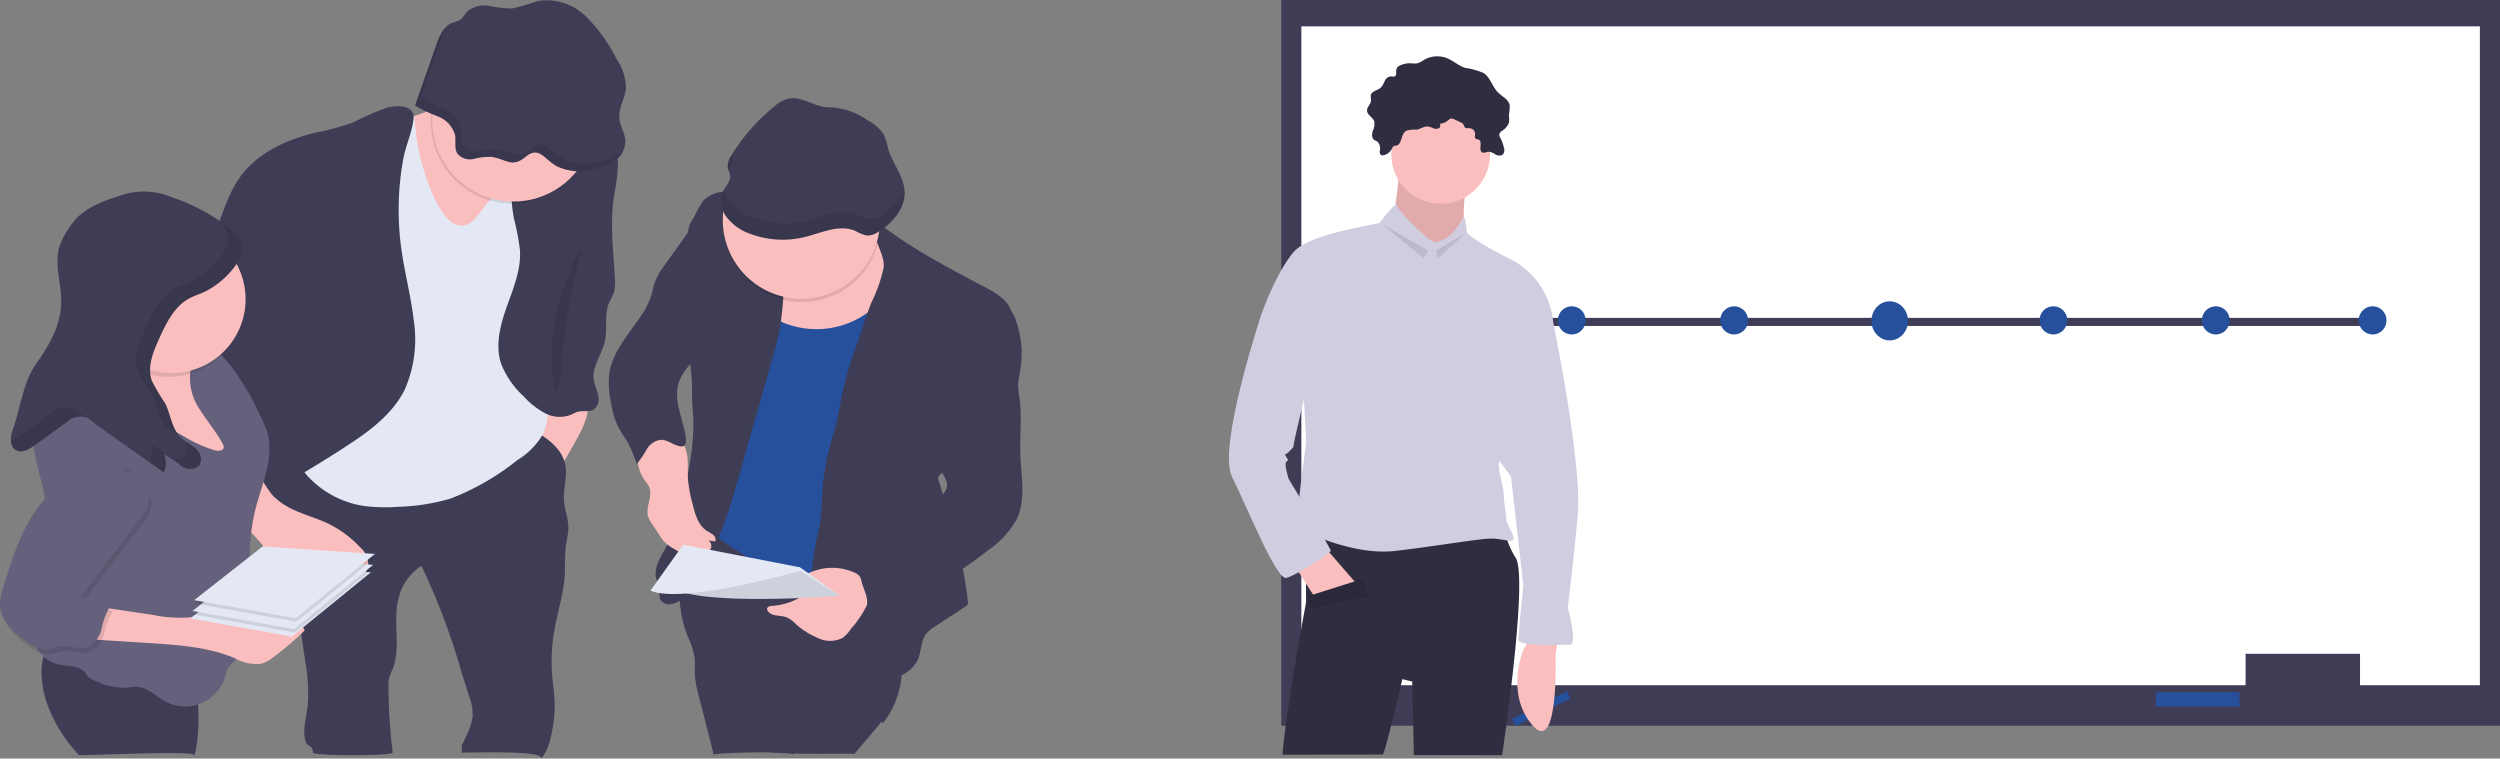 <svg xmlns="http://www.w3.org/2000/svg" width="309.438" height="93.888" viewBox="0 0 309.438 93.888">
  <rect x="0" y="0" width="309.438" height="93.888" fill="#808080" stroke="none"/>
  <g id="グループ_10397" data-name="グループ 10397" transform="translate(-1158.379 -5747.898)">
    <g id="reah" transform="translate(1158.379 5747.902)">
      <path id="パス_37" data-name="パス 37" d="M442.949,223.738a10.414,10.414,0,0,1,.912,2.833c.061.608,0,1.216,0,1.824a11.861,11.861,0,0,0,.413,2.462l1.964,7.7c-1.561-.26,10.391-.635,9.933,0-.295-.429.553-5.907,1.106-8.755a.7.7,0,0,1,.2-.438c.207-.173.52-.064.763.052a68.066,68.066,0,0,1,8.94,5.167,11.171,11.171,0,0,0,2.064-9.253,19.2,19.2,0,0,0-1.52-3.976,22.491,22.491,0,0,0-2.584-4.338,19.784,19.784,0,0,0-8.967-5.857c-2.07-.748-4.2-1.3-6.328-1.866-1.192-.319-3.189-1.359-4.347-.55-1.216.842-2.024,2.93-2.523,4.256a15.7,15.7,0,0,0-.985,5.143A14.554,14.554,0,0,0,442.949,223.738Z" transform="translate(-357.876 -145.087)" fill="#3f3d56"/>
      <path id="パス_38" data-name="パス 38" d="M481.381,271.856c-.635.6-.1,1.569-.222,2.386a3.036,3.036,0,0,1-.447,1.047l-3.1,3.649c.07-.171-11.7.3-11.969-.689-.663-2.442-.739.194,0-2.242.982-3.224,1.988-6.5,3.976-9.348C473.591,268.524,477.238,270.313,481.381,271.856Z" transform="translate(-371.873 -185.611)" fill="#3f3d56"/>
      <path id="パス_39" data-name="パス 39" d="M472.4,90.5a4.958,4.958,0,0,1,.064,2.043c-.106,1.52.216,3.04.143,4.581a27.258,27.258,0,0,1-.875,4.511c-.933,4.277-.708,8.733-1.553,13.028-1.043,5.319-3.708,10.274-4.234,15.672-.167,1.714-.146,3.55-1.085,5A78.47,78.47,0,0,1,449.14,126.1c1.07-7.937,2.128-15.913,1.985-23.919a10.189,10.189,0,0,1,.2-2.882,8.833,8.833,0,0,1,1.082-2.243c1.176-1.912,2.465-3.751,3.763-5.575a5.759,5.759,0,0,1,7.359-3l5.186.948C469.794,89.621,471.94,89.244,472.4,90.5Z" transform="translate(-362.857 -61.392)" fill="#26509c"/>
      <path id="パス_40" data-name="パス 40" d="M383.45,171.395a16.224,16.224,0,0,0-2.31-1.918c1.079-1.313.866-3.213,1.131-4.894a16.2,16.2,0,0,1,.982-3.167c.109-.289.264-.608.565-.684a.976.976,0,0,1,.541.085c.912.322,2.815.3,3.523.894.854.717.073,2.219-.249,3.116C387.4,165.413,383.9,171.851,383.45,171.395Z" transform="translate(-315.527 -111.875)" fill="#fbbebe"/>
      <path id="パス_43" data-name="パス 43" d="M303.035,173.63c2.1,1.085,4.426,2.465,4.863,4.784.271,1.416-.249,2.866-.164,4.307.076,1.268.608,2.492.541,3.757a17.54,17.54,0,0,1-.3,1.778,28.78,28.78,0,0,0-.119,3.4c-.1,2.553-.954,5.009-1.368,7.529a22.06,22.06,0,0,0-.2,5.444c.1,1.173.3,2.341.3,3.52a15.417,15.417,0,0,1-.21,2.535c-.407,2.632-.935,3.388-1.488,4.058.469-1.124-9.878-.654-9.825-.75.112-1.63-.219-.248.432-1.746a8.887,8.887,0,0,0,.933-2.663,6.725,6.725,0,0,0-.453-2.587l-.912-2.894a84.848,84.848,0,0,0-4.976-13.216,6.617,6.617,0,0,0-2.812,3.952c-.8,2.863.337,6.061-.748,8.815a8.286,8.286,0,0,0-.447,1.182,4.769,4.769,0,0,0-.073,1.061,71.853,71.853,0,0,0,.52,8.1c.016.446-9.858.447-9.873,0-.04-1.146-.669-.421-.945-1.524-.34-1.365.112-2.781.286-4.176a21.573,21.573,0,0,0-.3-5.657l-1.018-6.882a18.6,18.6,0,0,0-.632-3.164,24.682,24.682,0,0,0-1.347-2.961c-.973-1.976-1.772-4.031-2.568-6.079a5.534,5.534,0,0,1-.471-1.76,4.288,4.288,0,0,1,1.161-2.83,8.815,8.815,0,0,1,4.863-2.948,2.128,2.128,0,0,1,.976-.04,2.614,2.614,0,0,1,.757.4,18.183,18.183,0,0,0,16.071,1.906,1.325,1.325,0,0,0,1.216-.033,15.565,15.565,0,0,0,2.629-1.824A15.525,15.525,0,0,1,303.035,173.63Z" transform="translate(-237.926 -120.858)" fill="#3f3d56"/>
      <path id="パス_53" data-name="パス 53" d="M199.883,259.485c1.216,3.523.226,9.522,0,8.937s-14.2.165-14.222,0a18.206,18.206,0,0,1-4.043-6.666,12.894,12.894,0,0,1-.575-3.344,8.915,8.915,0,0,1,2.541-6.341,2.234,2.234,0,0,1,.878-.608,2.455,2.455,0,0,1,1.2.021C191.062,252.531,198.1,254.278,199.883,259.485Z" transform="translate(-175.903 -174.989)" fill="#3f3d56"/>
      <path id="パス_54" data-name="パス 54" d="M483.491,95.51a6.105,6.105,0,0,1-.988,3.83,10.832,10.832,0,0,1-13.162,4.216,21.025,21.025,0,0,1-5.082-3.547,4.524,4.524,0,0,1-1.346-1.578,3.067,3.067,0,0,1,1.024-3.313,8.705,8.705,0,0,1,3.322-1.578C471.2,92.3,482.552,88.428,483.491,95.51Z" transform="translate(-372.326 -63.599)" fill="#fbbebe"/>
      <path id="パス_55" data-name="パス 55" d="M503.8,90.994c3.59,2.888,8.815,5.639,12.882,7.778,1.383.73,2.918,1.55,3.417,3.04a5.919,5.919,0,0,1,.091,2.5,16.867,16.867,0,0,1-.97,4.751,31.319,31.319,0,0,1-3.067,4.794c-1.824,2.79-2.894,6.079-5.146,8.544,1.52,5.049,3.183,10.092,3.724,15.332a.692.692,0,0,1-.046.429.733.733,0,0,1-.237.216l-3.781,2.48a4.253,4.253,0,0,0-1.091.912c-.669.869-.581,2.091-.994,3.1a4.046,4.046,0,0,1-2.34,2.128,7.232,7.232,0,0,1-3.219.34,7.508,7.508,0,0,1-3.842-1.35,15.736,15.736,0,0,1-3.529-4.979,9.98,9.98,0,0,1-.413-3.529,37.348,37.348,0,0,1,.647-6.757c.176-.885.4-1.757.535-2.647.28-1.793.225-3.623.432-5.426a36.587,36.587,0,0,1,1.353-5.982,31.049,31.049,0,0,0,.79-3.678,40.318,40.318,0,0,1,1.772-6.383l1.216-3.59c.258-.775.52-1.547.827-2.3a17.928,17.928,0,0,0,1.5-4.3c.216-1.644-1.559-3.6-.96-5.14C503.394,91.109,503.671,90.884,503.8,90.994Z" transform="translate(-394.937 -63.321)" fill="#3f3d56"/>
      <path id="パス_56" data-name="パス 56" d="M524.46,123.86a3.449,3.449,0,0,1,1.608,2.161,12.249,12.249,0,0,1,.474,6.14,10.951,10.951,0,0,0-.243,1.568,10.511,10.511,0,0,0,.179,1.824c.3,2.325,0,4.687.1,7.034.1,2.638.678,5.426-.428,7.824a11.178,11.178,0,0,1-3.5,3.854,70.066,70.066,0,0,1-16.77,9.678,4.39,4.39,0,0,0,.365-4.59,8.536,8.536,0,0,0-3.344-3.429,21.583,21.583,0,0,0,5.031-1.8,43.658,43.658,0,0,0,8.611-6.329,2.613,2.613,0,0,0,.894-1.131c.273-.912-.48-1.778-1-2.578-1.583-2.432-1.216-5.608-.553-8.423a21.8,21.8,0,0,1,3.8-8.639A8.545,8.545,0,0,1,524.46,123.86Z" transform="translate(-400.276 -86.217)" fill="#3f3d56"/>
      <path id="パス_57" data-name="パス 57" d="M488.035,238.758a4.151,4.151,0,0,1-1.046,1.149,3.447,3.447,0,0,1-3.183-.055,9.285,9.285,0,0,1-2.584-1.644,4.037,4.037,0,0,0-1.146-.851c-.8-.3-1.909-.076-2.356-.809a.418.418,0,0,1-.073-.261c.027-.264.374-.337.641-.353a7.949,7.949,0,0,0,3.517-1.085,3.344,3.344,0,0,1-.863-.912.718.718,0,0,1-.146-.432.767.767,0,0,1,.264-.432,6.766,6.766,0,0,1,7.441-1.24,1.477,1.477,0,0,1,.608.456,1.667,1.667,0,0,1,.222.608c.2.851.912,2.128.653,2.988A12.334,12.334,0,0,1,488.035,238.758Z" transform="translate(-382.699 -160.949)" fill="#fbbebe"/>
      <path id="パス_58" data-name="パス 58" d="M435.708,128.322c3.781-4.368,5.471-10.116,7.04-15.675l1.122-3.952,2.705-9.517c.4-1.4.8-2.809,1.061-4.255a39.244,39.244,0,0,0,.468-7.508,8.142,8.142,0,0,0-.7-3.015c-.264-.657-.392-1.356-.608-2.033a10.073,10.073,0,0,0-1.216-2.672,2.783,2.783,0,0,0-.55-.657,3.18,3.18,0,0,0-1.243-.5,10.846,10.846,0,0,0-2.976-.453,3.688,3.688,0,0,0-2.7,1.152,13.984,13.984,0,0,0-1.116,2.006,8.034,8.034,0,0,0-.5.842,4.283,4.283,0,0,0-.273,1.38q-.237,2.872-.4,5.751c-.052.872-.1,1.751-.064,2.626.027.681.1,1.359.173,2.037l.72,6.639c.167,1.559.048,3.018.188,4.581.34,3.772-.471,7.544-1.3,11.247a20.223,20.223,0,0,1-1.66,5.137c-.751,1.41-1.875,2.842-1.577,4.414a15.356,15.356,0,0,1,.422,1.611,3.192,3.192,0,0,0,.1,1.018,1.216,1.216,0,0,0,1.3.608,3.015,3.015,0,0,0,1.59-.805Z" transform="translate(-351.1 -54.352)" fill="#3f3d56"/>
      <path id="パス_59" data-name="パス 59" d="M430.843,176.057c.116.872.027,1.757.07,2.635a17.589,17.589,0,0,0,.608,3.344c.3,1.216.693,2.578,1.766,3.252a5.445,5.445,0,0,1,.769.483.748.748,0,0,1,.249.815l-.836-.14a.848.848,0,1,1-1.03,1.347.7.7,0,0,1-.122-.143,2,2,0,0,1-.076.815.663.663,0,0,1-.608.456.985.985,0,0,1-.435-.182l-2.182-1.353a4.04,4.04,0,0,1-1.571-1.52l-.954-1.438a3.448,3.448,0,0,1-.5-.912c-.356-1.216.638-2.565.122-3.711a4.916,4.916,0,0,0-.544-.8c-1.1-1.52-1.033-3.587-.912-5.471.039-.635.155-1.389.729-1.666a1.5,1.5,0,0,1,1.426.252,6.053,6.053,0,0,0,1.277.805c.3.1.638.116.942.225.426.149.821.73,1.106,1.073A3.546,3.546,0,0,1,430.843,176.057Z" transform="translate(-345.773 -119.567)" fill="#fbbebe"/>
      <path id="パス_60" data-name="パス 60" d="M336.515,57.372a5.4,5.4,0,0,1-1.07,1.6,2.073,2.073,0,0,1-1.763.608,3.113,3.113,0,0,1-1.617-1.216,21.2,21.2,0,0,1-3.134-4.383c-1.2-2.471-1.389-5.292-1.562-8.031a3.811,3.811,0,0,1,.258-2.07,3.809,3.809,0,0,1,2.176-1.471l4.635-1.733a1.824,1.824,0,0,1,.912-.167c.726.122.994,1,1.192,1.705a10.638,10.638,0,0,0,1.733,3.526c1.04,1.386,3.371,3.252,2.04,4.982A38.013,38.013,0,0,0,336.515,57.372Z" transform="translate(-278.081 -28.197)" fill="#fbbebe"/>
      <path id="パス_61" data-name="パス 61" d="M314.7,52.72c2.03,1.909,2.717,4.882,2.62,7.663a67.435,67.435,0,0,1-1.31,8.24c-.441,2.748-.529,5.681.666,8.207a20.655,20.655,0,0,1,1.255,2.584,8.051,8.051,0,0,1,.24,2.775,7.934,7.934,0,0,1-.553,2.869,9.069,9.069,0,0,1-3.252,3.344,30.645,30.645,0,0,1-8.3,4.769,25.433,25.433,0,0,1-6.42,1,20.438,20.438,0,0,1-4.4-.125,11.939,11.939,0,0,1-6.687-3.532,3.772,3.772,0,0,1-.757-1.043,4.309,4.309,0,0,1-.264-1.581q-.109-2.994.036-5.988a26.332,26.332,0,0,1,.781-5.639c.581-2.128,1.587-4.122,2.35-6.195,2.657-7.207,2.389-15.408,6.079-22.138.8-1.453,2.128-2.982,3.769-2.736a1.255,1.255,0,0,1,.833.383,1.751,1.751,0,0,1,.3.936,27.6,27.6,0,0,0,2.489,9.578c.608,1.158,1.52,2.921,2.921,3.231s2.228-1.027,2.979-1.976A24.25,24.25,0,0,1,314.7,52.72Z" transform="translate(-250.347 -31.448)" fill="#e3e8f4"/>
      <path id="パス_62" data-name="パス 62" d="M380.627,49.386a6.182,6.182,0,0,1,1.152.809,4.658,4.658,0,0,1,1.24,3.438,26.71,26.71,0,0,1-.486,3.727c-.489,3.344-.073,6.766.122,10.152a4.865,4.865,0,0,1-.1,1.635c-.149.511-.456.961-.654,1.456-.581,1.465-.143,3.137-.483,4.675-.365,1.638-1.614,3.128-1.38,4.79.094.65.407,1.249.541,1.894a1.665,1.665,0,0,1-.538,1.769c-.556.347-1.365.094-2.027.286a6.05,6.05,0,0,0-.784.353,3.853,3.853,0,0,1-3.255-.2,9.93,9.93,0,0,1-2.629-2.085,10.808,10.808,0,0,1-2.787-4.061c-.742-2.286-.082-4.775.723-7.043s1.766-4.559,1.623-6.97a30.712,30.712,0,0,0-.76-3.973,25.448,25.448,0,0,1-.337-5.563,9.892,9.892,0,0,1,.717-4,5.508,5.508,0,0,1,4.353-2.979C377.007,47.267,378.831,48.352,380.627,49.386Z" transform="translate(-306.545 -33.044)" fill="#3f3d56"/>
      <path id="パス_63" data-name="パス 63" d="M390.009,116.87a9.224,9.224,0,0,0,.517,2.854,11.356,11.356,0,0,0,.681-3.982,78.276,78.276,0,0,1,2.432-13.532c-.8.608-1.249,2.128-1.632,3.04a26.831,26.831,0,0,0-2,11.621Z" transform="translate(-321.675 -71.147)" opacity="0.1" style="isolation: isolate"/>
      <path id="パス_64" data-name="パス 64" d="M265.536,43.475a37.065,37.065,0,0,0-4.155,1.824,31.033,31.033,0,0,1-4.608,1.24c-3.581.869-7.177,2.483-9.338,5.471-1.593,2.2-2.252,4.912-3.344,7.4a61.109,61.109,0,0,0-2.8,6.219,23.961,23.961,0,0,0-.562,8.836,18.159,18.159,0,0,0,1.547,7.046c.578,1.131,1.374,2.143,1.951,3.274.693,1.359,1.058,2.857,1.635,4.255a6.8,6.8,0,0,0,2.766,3.526l2.219-1.3c3.31-1.936,6.62-3.876,9.827-5.979,2.8-1.824,5.617-3.918,7.107-6.915a15.482,15.482,0,0,0,1.109-8.681c-.34-2.939-1.118-5.815-1.52-8.745a35.216,35.216,0,0,1,.228-11.1c.3-1.654,1.112-3.362,1.28-5.009C269.065,43.083,266.8,43.141,265.536,43.475Z" transform="translate(-217.692 -30.137)" fill="#3f3d56"/>
      <path id="パス_65" data-name="パス 65" d="M263.636,194.187c1.7,1.608,4.143,2.076,6.268,3.04a13.474,13.474,0,0,1,4.186,3.04,2.778,2.778,0,0,1,.957,2.6,2.905,2.905,0,0,1-1.9,1.477,4.239,4.239,0,0,1-3.009.3,10.809,10.809,0,0,1-1.541-.954c-1.273-.757-2.878-.76-4.186-1.459-1.851-.97-2.763-3.149-4.493-4.307-.948-.638-2.258-1.161-2.356-2.3a2.787,2.787,0,0,1,.255-1.195c.35-.93.945-4.125,2.277-4.04C261.542,190.49,262.557,193.418,263.636,194.187Z" transform="translate(-229.51 -132.527)" fill="#fbbebe"/>
      <path id="パス_66" data-name="パス 66" d="M211.774,136.342a14.543,14.543,0,0,0,3.189,5.292c.964,1.14,2.021,2.38,2.055,3.872a4.081,4.081,0,0,1-2.128,3.429,9.016,9.016,0,0,1-4.055,1.043,10.173,10.173,0,0,1-3.362-.234c-2.778-.754-4.705-3.176-6.891-5.049a21.19,21.19,0,0,1-3.751-3.465c-.994-1.389-1.413-3.383-.435-4.784a6.972,6.972,0,0,1,1.216-1.216A20.323,20.323,0,0,0,201.8,130.2a5.419,5.419,0,0,1,1.638-2.049c1.085-.66,2.477-.359,3.705-.036,1.334.35,5.094,1.033,5.356,2.736.106.7-.76,1.787-.891,2.538A6.688,6.688,0,0,0,211.774,136.342Z" transform="translate(-186.551 -88.93)" fill="#fbbebe"/>
      <path id="パス_67" data-name="パス 67" d="M206.412,150.727a12.766,12.766,0,0,1,.979,2.265c.927,3.222-.729,6.541-1.52,9.8-1.009,4.173-.581,8.538-.629,12.833-.021,1.964-.231,4.125-1.644,5.487a5.092,5.092,0,0,0-1.049,1.076,4.559,4.559,0,0,0-.337,1.006,5.167,5.167,0,0,1-6.417,3.541,5.1,5.1,0,0,1-1.1-.456c-1.152-.641-2.152-1.754-3.471-1.787a10.614,10.614,0,0,0-1.237.137,8.488,8.488,0,0,1-3.83-.833,2.532,2.532,0,0,1-.809-.432c-.222-.2-.365-.477-.568-.7-.751-.809-2.034-.669-3.116-.894a4.362,4.362,0,0,1-3.3-3.3,8.526,8.526,0,0,1,.149-3.182l.815-4.7a43.67,43.67,0,0,0,.708-5.219,21.856,21.856,0,0,0-.5-5.9,47.275,47.275,0,0,1-1.088-4.739,11.551,11.551,0,0,1,2.128-8.149,2.529,2.529,0,0,1,1.693-1.216,2.846,2.846,0,0,1,1.629.556q6.575,3.891,13.241,7.62a15.666,15.666,0,0,0,3.815,1.708c.407.1.991.061,1.049-.353a.772.772,0,0,0-.119-.447c-.76-1.462-1.86-2.717-2.736-4.11a6.969,6.969,0,0,1-1.292-4.657c.353-2.237,2.432-3.717,4.131-1.964A29.013,29.013,0,0,1,206.412,150.727Z" transform="translate(-174.317 -99.503)" fill="#65617d"/>
      <path id="パス_68" data-name="パス 68" d="M207.475,251.683c3.565.228,7.21.471,10.511,1.839a5.549,5.549,0,0,0,3.3.733,4.433,4.433,0,0,0,1.52-.815,35.1,35.1,0,0,0,3.885-3.313c-.122-.666-1.024-.757-1.7-.751a10.165,10.165,0,0,1-4.73-1.137,8.037,8.037,0,0,0-1.52-.708c-1.444-.4-2.915.362-4.365.733a16.878,16.878,0,0,1-6.6-.094l-5.915-.872a2.113,2.113,0,0,0-1.608.2,1.97,1.97,0,0,0-.574,1.03c-.723,2.432-.377,2.635,2.03,2.787Z" transform="translate(-188.992 -172.089)" fill="#fbbebe"/>
      <circle id="楕円形_538" data-name="楕円形 538" cx="9.727" cy="9.727" r="9.727" transform="translate(89.526 17.937)" opacity="0.1" style="isolation: isolate"/>
      <circle id="楕円形_539" data-name="楕円形 539" cx="9.727" cy="9.727" r="9.727" transform="translate(88.032 35.289) rotate(-80.78)" fill="#fbbebe"/>
      <path id="パス_69" data-name="パス 69" d="M477.076,42.715a5.183,5.183,0,0,1,2.018,1.806,9.019,9.019,0,0,1,.52,1.7c.532,1.824,1.948,3.407,2.034,5.307.094,2.082-1.468,3.891-3.237,4.982a2.4,2.4,0,0,1-1.392.468,4.476,4.476,0,0,1-1.429-.562c-2-.888-4.231.237-6.347.754a11.387,11.387,0,0,1-6.632-.386,6.271,6.271,0,0,1-2.961-2.052,3.249,3.249,0,0,1-.362-3.432c.3-.541.809-1.03.775-1.647a8.509,8.509,0,0,0-.3-1.07,2.461,2.461,0,0,1,.517-1.641,23.794,23.794,0,0,1,5.259-5.949,3.761,3.761,0,0,1,2.106-1.021c1.6-.07,2.973,1.122,4.617,1.128A8.66,8.66,0,0,1,477.076,42.715Z" transform="translate(-369.683 -27.826)" fill="#3f3d56"/>
      <circle id="楕円形_540" data-name="楕円形 540" cx="10.031" cy="10.031" r="10.031" transform="translate(53.345 5.125)" opacity="0.1" style="isolation: isolate"/>
      <circle id="楕円形_541" data-name="楕円形 541" cx="10.031" cy="10.031" r="10.031" transform="translate(53.522 4.879)" fill="#fbbebe"/>
      <path id="パス_70" data-name="パス 70" d="M351.811,20.586a6.7,6.7,0,0,0,4.745.35,6.335,6.335,0,0,0,2.493-1.052,3.012,3.012,0,0,0,1.255-2.31c0-1.018-.669-1.936-.751-2.955-.1-1.283.736-2.468.824-3.757a6.536,6.536,0,0,0-1.167-3.556,19.911,19.911,0,0,0-3.8-5.277,6.963,6.963,0,0,0-6-1.891,26.243,26.243,0,0,1-3.082.912,13.973,13.973,0,0,1-2.83-.3,3.3,3.3,0,0,0-2.684.608c-.371.365-.608.878-1.043,1.146a6.077,6.077,0,0,1-.912.337c-1.1.441-1.6,1.678-1.988,2.79l-2.608,7.447a20.911,20.911,0,0,0,2.878,1.353,3.482,3.482,0,0,1,2.076,2.261c.149.793-.134,1.705.328,2.368a2.056,2.056,0,0,0,2.012.608,7.594,7.594,0,0,1,2.191-.243c1.824.277,2.5,1.4,4.189,0S350.239,19.7,351.811,20.586Z" transform="translate(-282.896 -0.01)" fill="#3f3d56"/>
      <circle id="楕円形_542" data-name="楕円形 542" cx="9.119" cy="9.119" r="9.119" transform="translate(11.806 28.412)" opacity="0.1" style="isolation: isolate"/>
      <circle id="楕円形_543" data-name="楕円形 543" cx="9.119" cy="9.119" r="9.119" transform="translate(12.158 27.916)" fill="#fbbebe"/>
      <path id="パス_71" data-name="パス 71" d="M196.622,82.36a24.05,24.05,0,0,0-7.213-3.793,8.822,8.822,0,0,0-5.167-.413c-2.292.654-5.359,1.629-6.778,3.547a10.161,10.161,0,0,0-1.745,3.04c-.675,2.268.286,4.684.222,7.049-.076,2.757-1.538,5.274-3.134,7.523s-1.918,5.471-2.86,8.067c-.322.891-.426,2.128.4,2.575.73.4,1.611-.1,2.286-.587l4.058-2.933a2.331,2.331,0,0,1,3.423.252l8.511,6.018a2.611,2.611,0,0,0,.04-2.213,8.6,8.6,0,0,1,2.082,1.386,1.73,1.73,0,0,0,2.28-.033,1.606,1.606,0,0,0-.444-2.088c-.568-.535-1.316-.854-1.872-1.4-1.1-1.1-1.216-2.83-1.912-4.216a22.626,22.626,0,0,1-1.657-2.824c-.574-1.693.176-3.517.912-5.146.878-1.933,1.872-4,3.742-5.006.629-.34,1.325-.541,1.97-.851a10.62,10.62,0,0,0,4.392-4.21C198.847,84.655,197.789,83.259,196.622,82.36Z" transform="translate(-168.363 -54.239)" fill="#3f3d56"/>
      <path id="パス_72" data-name="パス 72" d="M180.46,190.974c.872.556,1.857.912,2.714,1.492a3.313,3.313,0,0,1,1.632,2.5,4.388,4.388,0,0,1-1.216,2.638l-7.4,9.727,3.775,1a9.861,9.861,0,0,0-1.079,2.894,3.134,3.134,0,0,1-1.921,2.268c-.912.234-1.866-.246-2.809-.192-.7.043-1.353.371-2.049.4a4.351,4.351,0,0,1-2.477-.936c-1.666-1.116-3.319-2.714-3.307-4.721a7.183,7.183,0,0,1,.4-1.988c1.091-3.559,2.222-7.2,4.483-10.165a32.971,32.971,0,0,1,4.189-4.256,3.918,3.918,0,0,1,1.173-.812c.973-.365,2.033.085,3.04.377s2.274.334,2.854-.526" transform="translate(-166.004 -132.719)" opacity="0.1" style="isolation: isolate"/>
      <path id="パス_73" data-name="パス 73" d="M179.417,188.969c.872.553,1.857.912,2.714,1.492a3.325,3.325,0,0,1,1.635,2.493,4.272,4.272,0,0,1-1.216,2.641l-7.408,9.709,3.775,1a9.831,9.831,0,0,0-1.079,2.894,3.128,3.128,0,0,1-1.921,2.268c-.912.234-1.866-.246-2.809-.192-.7.04-1.353.371-2.049.4a4.312,4.312,0,0,1-2.477-.936c-1.666-1.113-3.319-2.714-3.3-4.718a6.941,6.941,0,0,1,.4-1.988c1.091-3.562,2.222-7.207,4.483-10.165a32.776,32.776,0,0,1,4.189-4.255,4.015,4.015,0,0,1,1.173-.812c.973-.365,2.034.085,3.04.38s2.274.334,2.854-.526" transform="translate(-165.28 -131.313)" fill="#65617d"/>
      <g id="グループ_10204" data-name="グループ 10204" transform="translate(89.264 19.217)" opacity="0.1">
        <path id="パス_74" data-name="パス 74" d="M459.972,78.492a6.264,6.264,0,0,0,2.961,2.052,11.337,11.337,0,0,0,6.626.389c2.128-.517,4.35-1.641,6.347-.754a4.469,4.469,0,0,0,1.426.565,2.432,2.432,0,0,0,1.389-.471,7.192,7.192,0,0,0,2.9-3.17.782.782,0,0,0,.018.2c.094,2.082-1.468,3.891-3.237,4.982a2.4,2.4,0,0,1-1.392.468,4.477,4.477,0,0,1-1.429-.562c-2-.888-4.231.237-6.347.754a11.387,11.387,0,0,1-6.626-.389,6.271,6.271,0,0,1-2.961-2.052,3.249,3.249,0,0,1-.362-3.432l.046-.076A3.679,3.679,0,0,0,459.972,78.492Z" transform="translate(-458.947 -72.817)"/>
        <path id="パス_75" data-name="パス 75" d="M462.195,63.836a2.133,2.133,0,0,1-.529,1.258,2.051,2.051,0,0,1-.088-.3,2.344,2.344,0,0,1,.459-1.55A2.009,2.009,0,0,1,462.195,63.836Z" transform="translate(-460.765 -63.24)"/>
      </g>
      <path id="パス_76" data-name="パス 76" d="M337.565,12.183l-2.608,7.471a20.566,20.566,0,0,0,2.878,1.353,3.475,3.475,0,0,1,2.076,2.261c.149.793-.134,1.705.328,2.371a2.063,2.063,0,0,0,2.012.608A7.7,7.7,0,0,1,344.444,26c1.824.277,2.5,1.4,4.189.015s2.3.258,3.866,1.14a6.667,6.667,0,0,0,4.745.35,6.384,6.384,0,0,0,2.493-1.049c.106-.088.207-.179.3-.277a3.391,3.391,0,0,1-1.021,1.264,6.334,6.334,0,0,1-2.492,1.052,6.693,6.693,0,0,1-4.745-.35c-1.569-.881-2.213-2.489-3.866-1.14s-2.371.261-4.189,0a7.608,7.608,0,0,0-2.192.243,2.054,2.054,0,0,1-2.012-.608c-.462-.663-.179-1.575-.328-2.368a3.476,3.476,0,0,0-2.076-2.261,20.913,20.913,0,0,1-2.879-1.353l2.62-7.493a6.073,6.073,0,0,1,1.246-2.3,10.292,10.292,0,0,0-.541,1.313Z" transform="translate(-282.883 -7.572)" opacity="0.1" style="isolation: isolate"/>
      <g id="グループ_10205" data-name="グループ 10205" transform="translate(1.346 27.011)" opacity="0.1">
        <path id="パス_77" data-name="パス 77" d="M224.824,118.45a1.592,1.592,0,0,0,1.945-.219,1.656,1.656,0,0,0-.444-2.088c-.568-.538-1.316-.854-1.872-1.4-1.1-1.094-1.216-2.827-1.912-4.213a22.872,22.872,0,0,1-1.657-2.827c-.574-1.69.176-3.517.912-5.143.878-1.933,1.872-4,3.742-5.006.629-.34,1.325-.541,1.97-.851a10.627,10.627,0,0,0,4.392-4.213c.66-1.371-.271-2.7-1.377-3.6.538.35,1.064.717,1.574,1.109,1.17.912,2.225,2.295,1.52,3.733a10.62,10.62,0,0,1-4.392,4.21c-.644.3-1.34.511-1.97.851-1.869,1.009-2.863,3.073-3.742,5.006-.739,1.629-1.489,3.453-.912,5.146a22.615,22.615,0,0,0,1.657,2.824c.705,1.386.809,3.119,1.912,4.216.556.55,1.3.866,1.872,1.4a1.664,1.664,0,0,1,.444,2.088c-.468.62-1.581.492-2.28.033C225.736,119.182,225.307,118.763,224.824,118.45Z" transform="translate(-205.187 -88.88)"/>
        <path id="パス_78" data-name="パス 78" d="M170.909,169.172l4.055-2.93a3.067,3.067,0,0,1,1.07-.574,3.117,3.117,0,0,1,2.353.827l8.511,6.018a2.617,2.617,0,0,0,.04-2.216,8.478,8.478,0,0,1,2.027,1.35,2.127,2.127,0,0,0-.3-.112,2.611,2.611,0,0,1-.04,2.213l-8.511-6.018a2.331,2.331,0,0,0-3.423-.252l-4.058,2.933c-.675.486-1.556.991-2.286.587a1.331,1.331,0,0,1-.635-1.173A4.36,4.36,0,0,0,170.909,169.172Z" transform="translate(-169.708 -142.298)"/>
      </g>
      <path id="パス_79" data-name="パス 79" d="M459.372,234.526s-17.417,1.4-20.882-1.073L454.424,231Z" transform="translate(-355.444 -160.79)" fill="#e3e8f4"/>
      <path id="パス_80" data-name="パス 80" d="M459.372,234.526s-17.417,1.4-20.882-1.073L454.424,231Z" transform="translate(-355.444 -160.79)" opacity="0.1" style="isolation: isolate"/>
      <path id="パス_81" data-name="パス 81" d="M453.56,228.115l-4.879-3.088s-14.554,4.183-18.542,2.456l4.058-5.693,14.42,2.8Z" transform="translate(-349.632 -154.38)" fill="#e3e8f4"/>
      <path id="パス_82" data-name="パス 82" d="M420.094,92.54a8.573,8.573,0,0,0-1.28,2.246c-.14.429-.21.875-.328,1.31a10.113,10.113,0,0,1-1.52,3.012c-1.5,2.179-3.371,4.283-3.748,6.9a11.635,11.635,0,0,0,.274,3.885,10.428,10.428,0,0,0,.717,2.453c.386.833.961,1.565,1.4,2.371a16.973,16.973,0,0,1,1.015,2.456,12.045,12.045,0,0,0,1.243-1.824,2.344,2.344,0,0,1,1.769-1.164c.845,0,1.541.7,2.377.809a.681.681,0,0,0,.389-.036c.3-.143.328-.553.3-.881-.24-2.295-1.553-4.559-.933-6.784.571-2.058,2.614-3.344,3.687-5.189a11.915,11.915,0,0,0,1.216-4.459,27.551,27.551,0,0,0,.4-5.544c-.058-.933-.8-6.83-2.155-6.213-.471.213-.882,1.116-1.176,1.52l-1.216,1.723Z" transform="translate(-337.806 -59.754)" fill="#3f3d56"/>
      <path id="パス_83" data-name="パス 83" d="M99.82,230.869l-9.778,7.961L77.46,236.581l8.471-6.651Z" transform="translate(-53.915 -160.042)" fill="#e3e8f4"/>
      <path id="パス_84" data-name="パス 84" d="M100.98,229.239,91.2,237.2,78.62,234.951l8.471-6.651Z" transform="translate(-54.723 -158.908)" opacity="0.1" style="isolation: isolate"/>
      <path id="パス_85" data-name="パス 85" d="M100.743,227.842,90.964,235.8,78.38,233.554l8.475-6.654Z" transform="translate(-54.556 -157.933)" fill="#e3e8f4"/>
      <path id="パス_86" data-name="パス 86" d="M101.673,224.819l-9.782,7.961L79.31,230.531l8.474-6.651Z" transform="translate(-55.203 -155.831)" opacity="0.1" style="isolation: isolate"/>
      <path id="パス_87" data-name="パス 87" d="M101.44,223.429l-9.779,7.961L79.08,229.141l8.471-6.651Z" transform="translate(-55.043 -154.864)" fill="#e3e8f4"/>
    </g>
    <g id="undraw_professor_8lrt" transform="translate(-195.511 5771.898)">
      <rect id="長方形_23325" data-name="長方形 23325" width="150.848" height="89.831" transform="translate(1512.479 -24)" fill="#3f3d56"/>
      <rect id="長方形_23326" data-name="長方形 23326" width="145.87" height="81.551" transform="translate(1514.968 -20.738)" fill="#fff"/>
      <rect id="長方形_23327" data-name="長方形 23327" width="14.166" height="6.273" transform="translate(1631.837 56.924)" fill="#3f3d56"/>
      <rect id="長方形_23328" data-name="長方形 23328" width="10.337" height="1.756" transform="translate(1620.734 61.691)" fill="#26509c"/>
      <line id="線_28" data-name="線 28" x2="109.065" transform="translate(1537.12 15.844)" fill="none" stroke="#3f3d56" stroke-miterlimit="10" stroke-width="1"/>
      <path id="パス_124" data-name="パス 124" d="M511.5,257.68Z" transform="translate(1100.346 -255.333)" fill="none" stroke="#3f3d56" stroke-miterlimit="10" stroke-width="2"/>
      <path id="パス_125" data-name="パス 125" d="M623.5,256.68Z" transform="translate(1016.449 -254.584)" fill="none" stroke="#3f3d56" stroke-miterlimit="10" stroke-width="2"/>
      <path id="パス_126" data-name="パス 126" d="M623.5,264.68Z" transform="translate(1016.449 -260.576)" fill="none" stroke="#3f3d56" stroke-miterlimit="10" stroke-width="2"/>
      <path id="パス_127" data-name="パス 127" d="M828.5,309.68Z" transform="translate(820.469 -294.285)" fill="none" stroke="#3f3d56" stroke-miterlimit="10" stroke-width="2"/>
      <path id="パス_128" data-name="パス 128" d="M809.5,317.68Z" transform="translate(835.832 -300.277)" fill="none" stroke="#3f3d56" stroke-miterlimit="10" stroke-width="2"/>
      <path id="パス_129" data-name="パス 129" d="M584.5,407.68Z" transform="translate(1045.663 -367.694)" fill="none" stroke="#3f3d56" stroke-miterlimit="10" stroke-width="2"/>
      <path id="パス_130" data-name="パス 130" d="M146.4,340.98l-6.805,3.433.439.878,6.805-3.433Z" transform="translate(1401.437 -279.42)" fill="#26509c"/>
      <path id="パス_131" data-name="パス 131" d="M236.946,467.3l-.306,1.834s.459,12.687-2.9,8.712-1.072-9.324-1.072-9.324l.918-1.528Z" transform="translate(1309.785 -412.122)" fill="#fbbebe"/>
      <path id="パス_132" data-name="パス 132" d="M171.225,234.31s-.61,6.419-.916,6.725,4.584,6.115,4.584,6.115l4.281-3.975s-.306-5.809.61-7.026S171.225,234.31,171.225,234.31Z" transform="translate(1355.934 -237.827)" fill="#fbbebe"/>
      <path id="パス_133" data-name="パス 133" d="M171.225,234.31s-.61,6.419-.916,6.725,4.584,6.115,4.584,6.115l4.281-3.975s-.306-5.809.61-7.026S171.225,234.31,171.225,234.31Z" transform="translate(1355.934 -237.827)" opacity="0.1" style="isolation: isolate"/>
      <path id="パス_134" data-name="パス 134" d="M119,409.74v10.087s-2.409,12.772-2.921,18.82l12.431-.015c.306-.306,2.411-9.337,2.411-9.337l1.222.306.2,9.093,10.925.018s3.239-21.63,1.711-24.39a10.062,10.062,0,0,1-1.528-4.266Z" transform="translate(1396.545 -369.237)" fill="#2f2e41"/>
      <ellipse id="楕円形_549" data-name="楕円形 549" cx="6.113" cy="6.113" rx="6.113" ry="6.113" transform="translate(1526.092 -11.005)" fill="#fbbebe"/>
      <path id="パス_135" data-name="パス 135" d="M126.577,257.624s-3.822-3.209-4.125-4.434a15.3,15.3,0,0,0-1.987,2.293c0,.306-8.559,1.222-10.7,3.681s-3.975,7.641-3.975,7.641l5.2,9.786s.306,5.5.306,6.112-1.528,10.393-.916,10.7,6.725,3.362,11.921,2.76,10.393-1.528,11.921-1.528,2.76.612,2.76,0-.916-1.834-.916-2.444-.306-2.14-.306-3.056-.612-2.447-.612-3.669,6.725-17.73,6.725-17.73a9.728,9.728,0,0,0-5.2-7.643c-4.893-2.447-5.5-3.362-5.5-3.362s-.1-1.834-.354-1.834-1.177,2.76-3.621,3.059Z" transform="translate(1404.253 -251.97)" fill="#d0cde1"/>
      <path id="パス_136" data-name="パス 136" d="M33.16,272.9l2.14,3.365,5.5-1.224-3.975-4.584Z" transform="translate(1481.161 -226.595)" fill="#fbbebe"/>
      <path id="パス_137" data-name="パス 137" d="M222.155,301.31l1.834,2.446s3.669,17.731,3.059,24.149-1.225,11.309-1.225,11.309,1.225,4.587.306,4.587-6.419.306-6.419-.612.61-6.725.61-6.725l-1.528-13.45-3.362-4.587Z" transform="translate(1322.124 -288.015)" fill="#d0cde1"/>
      <path id="パス_138" data-name="パス 138" d="M162.729,189.637a5.326,5.326,0,0,1,1.207-.1c.472-.08.893-.429,1.37-.384a2.612,2.612,0,0,1,.652.211.856.856,0,0,0,.667.025.381.381,0,0,0,.183-.5.361.361,0,0,0-.038-.068,1.874,1.874,0,0,0,1.084-.467.794.794,0,0,1,.208-.156.672.672,0,0,1,.532.083l.7.324a.861.861,0,0,1,.4.286c.083.128.1.3.218.4s.374.063.572.075a.733.733,0,0,1,.66.713c0,.206-.078.457.083.585.1.073.228.06.339.105.286.115.289.5.251.818s-.023.71.271.8c.208.068.419-.073.635-.105a1.561,1.561,0,0,1,.913.311.861.861,0,0,0,.921.048.84.84,0,0,0,.156-.856,4.77,4.77,0,0,0-.449-1.227.788.788,0,0,1-.13-.381.7.7,0,0,1,.321-.467,2.144,2.144,0,0,0,.876-1,3.949,3.949,0,0,0,0-.989,6.5,6.5,0,0,0,.1-1.2c-.135-.718-.933-1.064-1.45-1.581-.708-.71-.939-1.847-1.774-2.4a9.147,9.147,0,0,0-2.3-.645c-.836-.279-1.506-.921-2.334-1.232a3.262,3.262,0,0,0-2.76.251,2.739,2.739,0,0,1-.813.417,2.925,2.925,0,0,1-.74,0,2.856,2.856,0,0,0-1.418.274.811.811,0,0,0-.4.346c-.146.329.068.841-.251,1-.151.073-.329,0-.5,0a.934.934,0,0,0-.733.577,2.761,2.761,0,0,1-.5.826c-.4.349-1.122.407-1.227.926a4.794,4.794,0,0,0,.038.657c-.03.462-.522.811-.5,1.272.03.529.705.79.886,1.29a1.9,1.9,0,0,1-.168,1.179c-.123.386-.163.881.158,1.127.128.1.289.135.417.231a1.226,1.226,0,0,1,.291,1.139.534.534,0,0,0,.123.487.452.452,0,0,0,.369.045,1.506,1.506,0,0,0,.954-.72c.108-.176.128-.331.324-.427.133-.063.291,0,.427-.088C162.164,191.092,161.944,189.968,162.729,189.637Z" transform="translate(1365.325 -197.497)" fill="#2f2e41"/>
      <path id="パス_139" data-name="パス 139" d="M94.639,303.75l-.918.916s-5.5,16.508-3.669,20.177,5.5,12.845,6.732,12.534,5.5-3.059,5.5-3.365-5.2-8.87-5.2-8.87-.61-1.834-.306-2.14.306,0,0-.612-.3,0,.306-.61.612-.612.612-.918,1.834-7.947,1.834-7.947Z" transform="translate(1416.322 -289.843)" fill="#d0cde1"/>
      <path id="パス_140" data-name="パス 140" d="M38.65,287.828l6.725-2.138.916,2.138-7.335,1.531Z" transform="translate(1477.049 -238.003)" fill="#2f2e41"/>
      <path id="パス_141" data-name="パス 141" d="M38.65,287.828l6.725-2.138.916,2.138-7.335,1.531Z" transform="translate(1477.049 -238.003)" opacity="0.1" style="isolation: isolate"/>
      <path id="パス_142" data-name="パス 142" d="M75.19,110.26l5.2,4.281.612-.918Z" transform="translate(1449.677 -106.593)" opacity="0.1" style="isolation: isolate"/>
      <path id="パス_143" data-name="パス 143" d="M105.666,115.13,102,117.27l.3.918Z" transform="translate(1429.595 -110.241)" opacity="0.1" style="isolation: isolate"/>
      <ellipse id="楕円形_544" data-name="楕円形 544" cx="1.723" cy="1.747" rx="1.723" ry="1.747" transform="translate(1546.71 13.908)" fill="#26509c"/>
      <ellipse id="楕円形_545" data-name="楕円形 545" cx="1.723" cy="1.747" rx="1.723" ry="1.747" transform="translate(1566.812 13.908)" fill="#26509c"/>
      <ellipse id="楕円形_546" data-name="楕円形 546" cx="2.263" cy="2.419" rx="2.263" ry="2.419" transform="translate(1585.528 13.295)" fill="#26509c"/>
      <ellipse id="楕円形_547" data-name="楕円形 547" cx="1.723" cy="1.747" rx="1.723" ry="1.747" transform="translate(1626.427 13.908)" fill="#26509c"/>
      <ellipse id="楕円形_548" data-name="楕円形 548" cx="1.723" cy="1.747" rx="1.723" ry="1.747" transform="translate(1606.325 13.907)" fill="#26509c"/>
      <ellipse id="楕円形_562" data-name="楕円形 562" cx="1.723" cy="1.747" rx="1.723" ry="1.747" transform="translate(1645.836 13.907)" fill="#26509c"/>
    </g>
  </g>
</svg>
